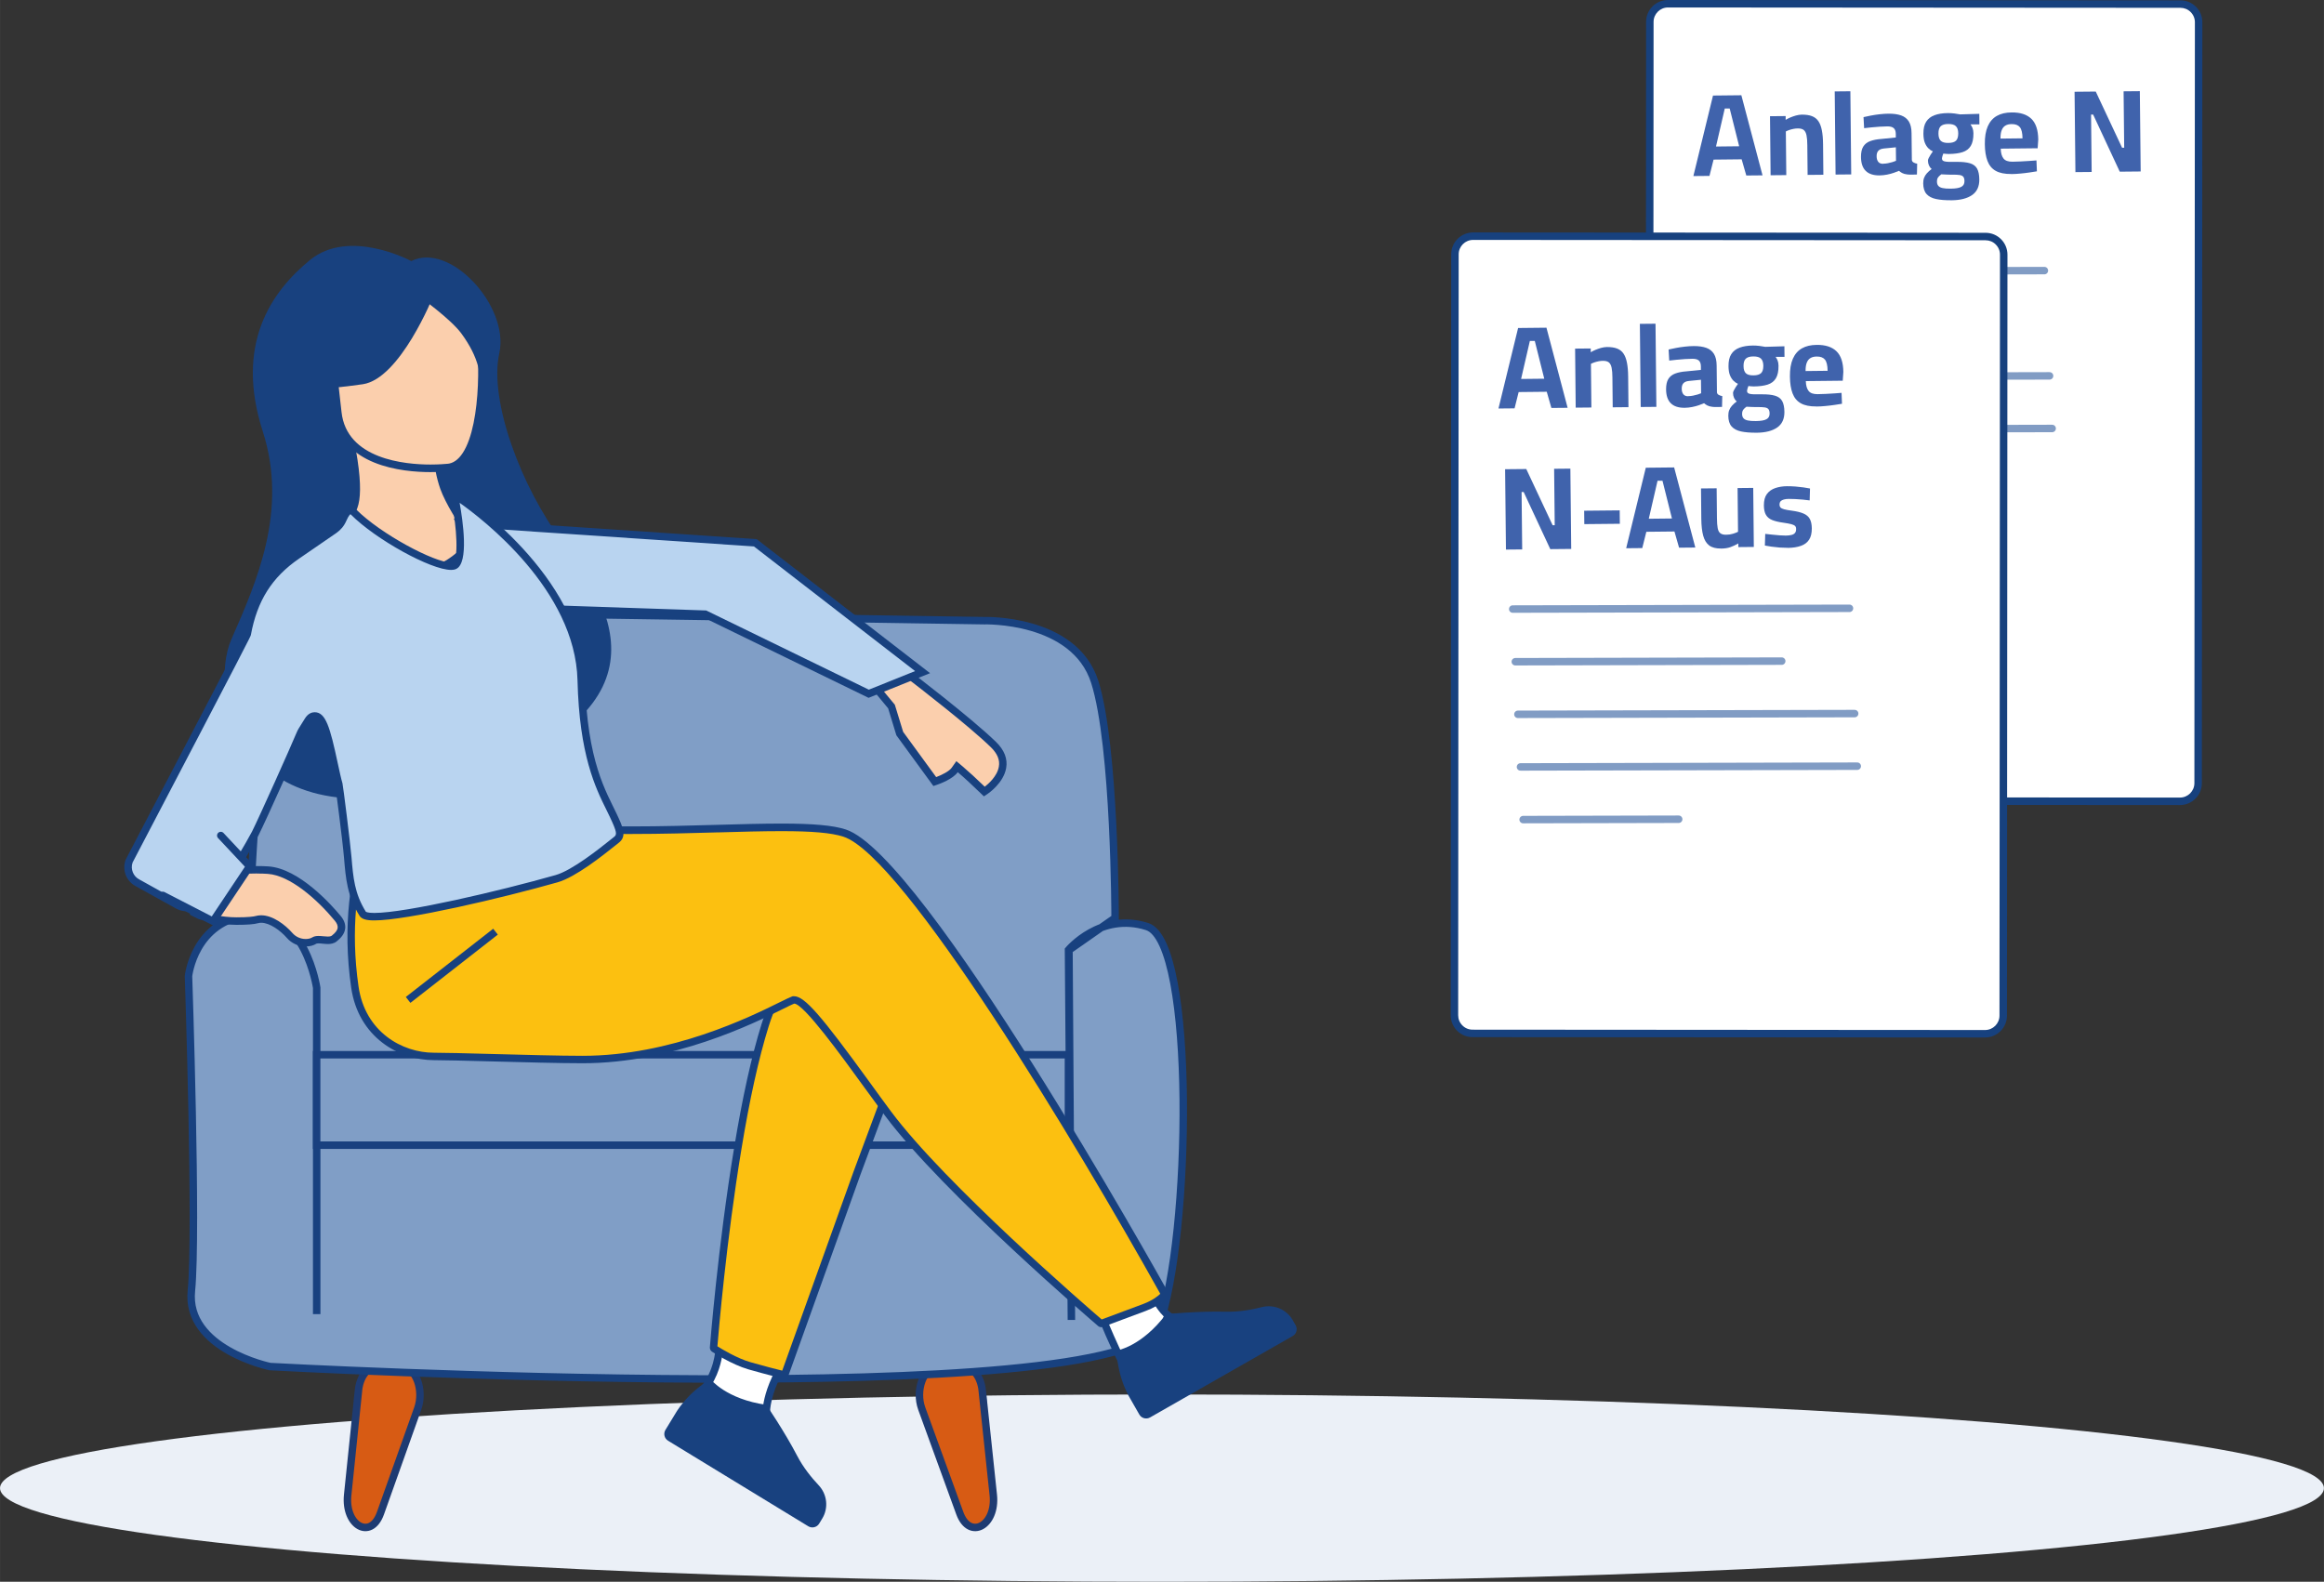 <?xml version="1.0" encoding="UTF-8"?>
<svg id="Ebene_2" data-name="Ebene 2" xmlns="http://www.w3.org/2000/svg" width="164.55mm" height="112.01mm" viewBox="0 0 466.45 317.52">
  <rect x="0" y="0" width="466.45" height="317.52" fill="#333333" stroke="none"/>
  <defs>
    <style>
      .cls-1, .cls-2 {
        fill: #b9d4f0;
      }

      .cls-3, .cls-4 {
        fill: #fbcfad;
      }

      .cls-5, .cls-6 {
        fill: #809ec6;
      }

      .cls-5, .cls-6, .cls-4, .cls-7, .cls-2, .cls-8, .cls-9 {
        stroke-miterlimit: 10;
        stroke-width: 1.5px;
      }

      .cls-5, .cls-4, .cls-2, .cls-9 {
        stroke: #18417f;
      }

      .cls-10 {
        fill: #fff;
      }

      .cls-6 {
        stroke: #19407f;
      }

      .cls-11 {
        fill: #17417e;
      }

      .cls-7 {
        fill: none;
        stroke: #819cc4;
      }

      .cls-7, .cls-2 {
        stroke-linecap: round;
      }

      .cls-12 {
        fill: #18417f;
      }

      .cls-8 {
        fill: #d75b14;
        stroke: #1e3b72;
      }

      .cls-13 {
        fill: #ebf0f7;
      }

      .cls-14 {
        fill: #4063ac;
      }

      .cls-15 {
        fill: #fcc010;
      }

      .cls-9 {
        fill: #fbd2b1;
      }
    </style>
  </defs>
  <g id="Ebene_1-2" data-name="Ebene 1">
    <g>
      <ellipse class="cls-13" cx="233.22" cy="298.72" rx="233.22" ry="18.8"/>
      <g>
        <g id="Rechteck_29363" data-name="Rechteck 29363">
          <g>
            <path class="cls-10" d="M334.67,160.78c-2.01,0-3.64-1.64-3.64-3.64l.1-152.75c0-2.01,1.63-3.64,3.64-3.64l102.87.07c2.01,0,3.64,1.64,3.64,3.64l-.1,152.75c0,2.01-1.63,3.64-3.64,3.64l-102.87-.07Z"/>
            <path class="cls-11" d="M334.78,1.5l102.87.07c.77,0,1.5.3,2.04.85.55.55.85,1.27.85,2.04l-.1,152.75c0,1.59-1.3,2.89-2.89,2.89l-102.87-.07c-1.59,0-2.89-1.3-2.89-2.89l.1-152.75c0-1.59,1.3-2.89,2.89-2.89h0M334.78,0c-2.42,0-4.39,1.96-4.39,4.39l-.1,152.75c0,2.42,1.96,4.39,4.39,4.39l102.87.07h0c2.42,0,4.39-1.96,4.39-4.39l.1-152.75c0-2.42-1.96-4.39-4.39-4.39l-102.87-.07h0Z"/>
          </g>
        </g>
        <g>
          <path class="cls-14" d="M339.88,35.34l3.94-16.16,5.69-.06,4.25,16.08-3.26.03-.93-3.25-5.64.06-.82,3.27-3.23.03ZM344.42,29.41l4.65-.05-1.9-7.58h-.99s-1.76,7.63-1.76,7.63Z"/>
          <path class="cls-14" d="M355.38,35.18l-.12-11.85,3.14-.03v.76c.26-.16.56-.32.92-.47.36-.15.74-.29,1.14-.4.4-.11.79-.17,1.17-.18.82,0,1.5.09,2.04.3.55.21.98.54,1.3,1.01.32.47.55,1.08.7,1.85.15.76.23,1.69.24,2.77l.06,6.14-3.16.03-.06-5.97c0-.82-.06-1.48-.16-1.97-.1-.49-.28-.85-.55-1.07-.27-.22-.66-.32-1.18-.32-.28,0-.58.03-.88.09-.31.06-.6.14-.87.23-.27.1-.5.19-.67.29l.09,8.76-3.14.03Z"/>
          <path class="cls-14" d="M368.42,35.04l-.17-16.69,3.14-.03.17,16.69-3.14.03Z"/>
          <path class="cls-14" d="M377.26,35.21c-1.23.01-2.16-.29-2.78-.9-.63-.61-.95-1.55-.96-2.81,0-.88.14-1.57.45-2.07.31-.5.77-.87,1.39-1.1.62-.23,1.38-.38,2.27-.44l2.88-.29v-.71c-.01-.57-.16-.96-.44-1.19s-.7-.33-1.25-.33c-.44,0-.95.03-1.52.06-.58.04-1.14.08-1.7.14-.56.05-1.04.1-1.45.16l-.12-2.22c.41-.1.9-.2,1.47-.31.57-.11,1.17-.2,1.8-.27.63-.07,1.21-.11,1.75-.11,1.01-.01,1.85.11,2.53.35s1.19.65,1.55,1.22c.35.57.53,1.34.54,2.32l.06,5.41c.03.22.15.39.36.5.21.12.44.2.71.24l-.05,2.17c-.25,0-.5,0-.74.02-.24.01-.48.01-.7,0-.22,0-.42-.02-.59-.05-.36-.04-.67-.13-.94-.27-.26-.14-.47-.29-.63-.44-.25.11-.59.24-1.01.39-.42.15-.88.27-1.38.37-.5.1-.99.15-1.5.16ZM377.99,32.86c.3,0,.61-.04.94-.1.33-.07.64-.14.93-.23.29-.09.52-.17.69-.25l-.03-2.71-2.41.24c-.52.05-.89.21-1.12.47-.23.26-.34.63-.33,1.1,0,.47.12.84.33,1.11.22.27.54.4.98.39Z"/>
          <path class="cls-14" d="M391.73,40.2c-1.26.01-2.31-.07-3.15-.25s-1.48-.52-1.91-1.01-.65-1.2-.66-2.13c0-.41.05-.78.17-1.1.12-.32.3-.63.56-.92.26-.29.58-.58.97-.88-.22-.15-.4-.39-.54-.69-.14-.31-.21-.64-.21-1,0-.13.05-.3.16-.51.11-.21.24-.44.39-.68.16-.24.3-.45.44-.64-.32-.14-.62-.34-.9-.62s-.52-.64-.71-1.11-.28-1.08-.29-1.81c-.01-1.01.17-1.81.55-2.41.38-.6.94-1.04,1.67-1.31.74-.28,1.63-.42,2.69-.43.41,0,.85.02,1.32.08.47.06.85.12,1.14.18l3.85-.11.02,2.12h-1.79c.14.18.27.42.4.71.12.29.18.65.19,1.07.01,1.09-.17,1.93-.53,2.53s-.91,1.02-1.65,1.26c-.74.24-1.67.36-2.81.37-.13,0-.3,0-.52-.03-.22-.02-.4-.04-.54-.05-.06.16-.12.34-.18.53-.06.2-.09.34-.09.41,0,.17.04.31.11.4.07.09.21.17.4.22.2.05.49.09.87.1s.9.01,1.55,0c1.12-.01,2.01.08,2.68.28.67.2,1.15.55,1.44,1.07.29.52.44,1.25.45,2.19.01,1.4-.47,2.44-1.44,3.12-.98.68-2.34,1.03-4.08,1.05ZM391.54,37.87c.98-.01,1.68-.13,2.11-.36.43-.23.64-.61.64-1.13,0-.41-.08-.71-.23-.89-.15-.19-.4-.31-.75-.36-.35-.05-.82-.07-1.42-.07-.16,0-.35,0-.57,0-.22,0-.45-.01-.67-.02s-.43-.02-.61-.03c-.18-.01-.31-.02-.39-.02-.22.16-.39.31-.52.45-.13.14-.23.29-.28.44s-.08.34-.08.56c0,.36.09.65.27.86.17.21.46.36.86.45.4.09.95.13,1.64.12ZM391.05,28.69c.72,0,1.24-.16,1.54-.45.3-.29.45-.78.45-1.46,0-.68-.17-1.16-.48-1.46-.31-.3-.83-.44-1.55-.43-.69,0-1.19.16-1.5.46-.3.3-.45.79-.44,1.47,0,.68.17,1.16.47,1.45.31.29.81.43,1.5.42Z"/>
          <path class="cls-14" d="M403.68,34.93c-1.31.01-2.34-.2-3.11-.63-.77-.43-1.32-1.1-1.66-1.99-.34-.89-.52-2.02-.53-3.37-.02-1.46.18-2.66.59-3.59.41-.93,1.01-1.63,1.81-2.08.8-.46,1.79-.69,2.97-.7,1.75-.02,3.07.41,3.97,1.28.9.87,1.36,2.26,1.38,4.16l-.12,1.75-7.41.08c.02.88.21,1.54.56,1.98.35.44.95.65,1.8.64.49,0,1.02-.02,1.61-.05.58-.03,1.16-.06,1.73-.1.57-.04,1.07-.07,1.47-.11l.09,2.19c-.39.07-.89.14-1.48.23s-1.21.16-1.85.22c-.64.06-1.24.1-1.8.1ZM401.53,27.82l4.41-.05c-.01-1.07-.19-1.82-.53-2.24-.34-.42-.89-.63-1.65-.62-.5,0-.92.1-1.25.3-.33.19-.58.5-.75.93-.17.43-.25.99-.24,1.68Z"/>
          <path class="cls-14" d="M416.56,34.54l-.17-16.12,4.25-.04,5.29,11.28h.42s-.12-11.33-.12-11.33l3.26-.03.17,16.12-4.2.04-5.34-11.46h-.42s.12,11.52.12,11.52l-3.26.03Z"/>
        </g>
        <g>
          <line class="cls-7" x1="342.74" y1="54.47" x2="410.33" y2="54.32"/>
          <line class="cls-7" x1="343.26" y1="65.04" x2="396.73" y2="64.92"/>
          <line class="cls-7" x1="343.78" y1="75.6" x2="411.37" y2="75.45"/>
          <line class="cls-7" x1="344.3" y1="86.16" x2="411.89" y2="86.01"/>
          <line class="cls-7" x1="344.82" y1="96.73" x2="376.05" y2="96.66"/>
        </g>
      </g>
      <g>
        <g id="Rechteck_29363-2" data-name="Rechteck 29363">
          <g>
            <path class="cls-10" d="M295.56,207.44c-.97,0-1.89-.38-2.57-1.07-.69-.69-1.07-1.6-1.06-2.57l.1-152.75c0-2.01,1.63-3.64,3.64-3.64l102.87.07c2.01,0,3.64,1.64,3.64,3.64l-.1,152.75c0,2.01-1.63,3.64-3.64,3.64l-102.87-.07Z"/>
            <path class="cls-11" d="M295.66,48.16l102.87.07c.77,0,1.5.3,2.04.85.55.55.85,1.27.85,2.04l-.1,152.75c0,1.59-1.3,2.89-2.89,2.89l-102.87-.07c-.77,0-1.5-.3-2.04-.85-.55-.55-.85-1.27-.85-2.04l.1-152.75c0-1.59,1.3-2.89,2.89-2.89h0M295.66,46.66c-2.42,0-4.39,1.96-4.39,4.39l-.1,152.75c0,2.42,1.96,4.39,4.39,4.39l102.87.07h0c2.42,0,4.39-1.96,4.39-4.39l.1-152.75c0-2.42-1.96-4.39-4.39-4.39l-102.87-.07h0Z"/>
          </g>
        </g>
        <g>
          <path class="cls-14" d="M300.76,82l3.94-16.16,5.69-.06,4.25,16.08-3.26.03-.93-3.25-5.64.06-.82,3.27-3.23.03ZM305.3,76.07l4.65-.05-1.9-7.58h-.99s-1.76,7.63-1.76,7.63Z"/>
          <path class="cls-14" d="M316.26,81.83l-.12-11.85,3.14-.03v.76c.26-.16.56-.32.92-.47.36-.15.74-.29,1.14-.4.4-.11.79-.17,1.17-.18.82,0,1.5.09,2.04.3.55.21.98.54,1.3,1.01.32.47.55,1.08.7,1.85.15.76.23,1.69.24,2.77l.06,6.14-3.16.03-.06-5.97c0-.82-.06-1.48-.16-1.97-.1-.49-.28-.85-.55-1.07-.27-.22-.66-.32-1.18-.32-.28,0-.58.03-.88.09-.31.06-.6.14-.87.23-.27.1-.5.19-.67.29l.09,8.76-3.14.03Z"/>
          <path class="cls-14" d="M329.31,81.7l-.17-16.69,3.14-.03.17,16.69-3.14.03Z"/>
          <path class="cls-14" d="M338.14,81.86c-1.23.01-2.16-.29-2.78-.9-.63-.61-.95-1.55-.96-2.81,0-.88.14-1.57.45-2.07.31-.5.77-.87,1.39-1.1.62-.23,1.38-.38,2.27-.44l2.88-.29v-.71c-.01-.57-.16-.96-.44-1.19s-.7-.33-1.25-.33c-.44,0-.95.03-1.52.06-.58.04-1.14.08-1.7.14-.56.05-1.04.1-1.45.16l-.12-2.22c.41-.1.9-.2,1.47-.31.57-.11,1.17-.2,1.8-.27.63-.07,1.21-.11,1.75-.11,1.01-.01,1.85.11,2.53.35s1.19.65,1.55,1.22c.35.57.53,1.34.54,2.32l.06,5.41c.03.22.15.39.36.5.21.12.44.2.71.24l-.05,2.17c-.25,0-.5,0-.74.02-.24.01-.48.01-.7,0-.22,0-.42-.02-.59-.05-.36-.04-.67-.13-.94-.27-.26-.14-.47-.29-.63-.44-.25.11-.59.24-1.01.39-.42.15-.88.27-1.38.37-.5.1-.99.15-1.5.16ZM338.87,79.52c.3,0,.61-.04.94-.1.33-.07.64-.14.93-.23.29-.09.52-.17.69-.25l-.03-2.71-2.41.24c-.52.05-.89.21-1.12.47-.23.26-.34.63-.33,1.1,0,.47.12.84.33,1.11.22.27.54.4.98.39Z"/>
          <path class="cls-14" d="M352.61,86.86c-1.26.01-2.31-.07-3.15-.25s-1.48-.52-1.91-1.01-.65-1.2-.66-2.13c0-.41.05-.78.17-1.1.12-.32.3-.63.56-.92.26-.29.58-.58.97-.88-.22-.15-.4-.39-.54-.69-.14-.31-.21-.64-.21-1,0-.13.05-.3.16-.51.11-.21.24-.44.39-.68.16-.24.3-.45.44-.64-.32-.14-.62-.34-.9-.62s-.52-.64-.71-1.11-.28-1.08-.29-1.81c-.01-1.01.17-1.81.55-2.41.38-.6.94-1.04,1.67-1.31.74-.28,1.63-.42,2.69-.43.41,0,.85.02,1.32.08.47.06.85.12,1.14.18l3.85-.11.02,2.12h-1.79c.14.18.27.42.4.71.12.29.18.65.19,1.07.01,1.09-.17,1.93-.53,2.53s-.91,1.02-1.65,1.26c-.74.24-1.67.36-2.81.37-.13,0-.3,0-.52-.03-.22-.02-.4-.04-.54-.05-.06.16-.12.34-.18.53-.06.2-.09.34-.09.41,0,.17.04.31.11.4.07.09.21.17.4.22.2.05.49.09.87.1s.9.01,1.55,0c1.12-.01,2.01.08,2.68.28.67.2,1.15.55,1.44,1.07.29.52.44,1.25.45,2.19.01,1.4-.47,2.44-1.44,3.12-.98.68-2.34,1.03-4.08,1.05ZM352.43,84.52c.98-.01,1.68-.13,2.11-.36.43-.23.64-.61.64-1.13,0-.41-.08-.71-.23-.89-.15-.19-.4-.31-.75-.36-.35-.05-.82-.07-1.42-.07-.16,0-.35,0-.57,0-.22,0-.45-.01-.67-.02s-.43-.02-.61-.03c-.18-.01-.31-.02-.39-.02-.22.16-.39.31-.52.45-.13.14-.23.29-.28.44s-.08.34-.08.56c0,.36.09.65.27.86.17.21.46.36.86.45.4.09.95.13,1.64.12ZM351.93,75.35c.72,0,1.24-.16,1.54-.45.3-.29.45-.78.45-1.46,0-.68-.17-1.16-.48-1.46-.31-.3-.83-.44-1.55-.43-.69,0-1.19.16-1.5.46-.3.3-.45.79-.44,1.47,0,.68.17,1.16.47,1.45.31.29.81.43,1.5.42Z"/>
          <path class="cls-14" d="M364.56,81.59c-1.31.01-2.34-.2-3.11-.63-.77-.43-1.32-1.1-1.66-1.99-.34-.89-.52-2.02-.53-3.37-.02-1.46.18-2.66.59-3.59.41-.93,1.01-1.63,1.81-2.08.8-.46,1.79-.69,2.97-.7,1.75-.02,3.07.41,3.97,1.28.9.87,1.36,2.26,1.38,4.16l-.12,1.75-7.41.08c.02.88.21,1.54.56,1.98.35.44.95.65,1.8.64.49,0,1.02-.02,1.61-.05.58-.03,1.16-.06,1.73-.1.57-.04,1.07-.07,1.47-.11l.09,2.19c-.39.07-.89.14-1.48.23s-1.21.16-1.85.22c-.64.06-1.24.1-1.8.1ZM362.41,74.48l4.41-.05c-.01-1.07-.19-1.82-.53-2.24-.34-.42-.89-.63-1.65-.62-.5,0-.92.1-1.25.3-.33.19-.58.5-.75.93-.17.43-.25.99-.24,1.68Z"/>
          <path class="cls-14" d="M302.26,110.31l-.17-16.12,4.25-.04,5.29,11.28h.42s-.12-11.33-.12-11.33l3.26-.03.17,16.12-4.2.04-5.34-11.46h-.42s.12,11.52.12,11.52l-3.26.03Z"/>
          <path class="cls-14" d="M317.99,105.21l-.03-2.69,7.13-.07.03,2.69-7.13.07Z"/>
          <path class="cls-14" d="M326.39,110.05l3.94-16.16,5.69-.06,4.25,16.08-3.26.03-.93-3.25-5.64.06-.82,3.27-3.23.03ZM330.93,104.13l4.65-.05-1.9-7.58h-.99s-1.76,7.63-1.76,7.63Z"/>
          <path class="cls-14" d="M345.43,110.11c-1.02.01-1.82-.2-2.38-.62-.56-.43-.96-1.08-1.2-1.96-.24-.88-.36-1.99-.38-3.32l-.06-6.16,3.14-.03.06,6.02c0,.83.06,1.49.15,1.98.09.49.27.83.54,1.03.27.2.66.3,1.16.29.49,0,.94-.07,1.37-.2.42-.13.76-.26,1.01-.39l-.09-8.78,3.14-.03.12,11.85-3.11.03v-.73c-.54.31-1.07.55-1.59.74-.53.19-1.15.28-1.87.29Z"/>
          <path class="cls-14" d="M358.86,109.97c-.52,0-1.07-.02-1.67-.06-.59-.05-1.14-.11-1.65-.18s-.95-.15-1.31-.22l.07-2.34c.41.04.87.09,1.38.15s1.02.1,1.51.14c.5.03.9.05,1.22.05.47,0,.86-.05,1.17-.13.31-.08.54-.21.69-.4.16-.18.23-.45.23-.79,0-.27-.07-.47-.21-.61-.14-.14-.39-.26-.76-.36-.37-.1-.91-.2-1.62-.3-.88-.12-1.61-.29-2.19-.52-.58-.23-1-.58-1.27-1.04-.27-.46-.41-1.09-.42-1.9,0-.98.19-1.74.61-2.3.42-.56.98-.95,1.69-1.19.71-.24,1.47-.36,2.31-.37.55,0,1.12.02,1.7.06.58.05,1.13.11,1.65.18s.95.15,1.3.22l-.07,2.39c-.39-.06-.85-.11-1.37-.16-.52-.05-1.04-.09-1.55-.11-.51-.03-.94-.04-1.29-.03-.36,0-.68.04-.97.12-.28.07-.5.19-.65.35-.15.16-.22.4-.22.71,0,.22.07.4.19.54.13.14.37.26.72.36.36.1.87.19,1.55.28.98.13,1.76.32,2.34.57.58.25,1.01.6,1.27,1.07.26.47.4,1.11.41,1.91,0,.94-.17,1.7-.54,2.27-.37.57-.92.99-1.64,1.24-.72.26-1.6.4-2.64.41Z"/>
        </g>
        <g>
          <line class="cls-7" x1="303.62" y1="122.26" x2="371.21" y2="122.11"/>
          <line class="cls-7" x1="304.14" y1="132.83" x2="357.61" y2="132.71"/>
          <line class="cls-7" x1="304.66" y1="143.39" x2="372.25" y2="143.24"/>
          <line class="cls-7" x1="305.18" y1="153.95" x2="372.77" y2="153.8"/>
          <line class="cls-7" x1="305.71" y1="164.52" x2="336.93" y2="164.45"/>
        </g>
      </g>
      <g>
        <path class="cls-8" d="M197.14,279.11l2.22,20.98c.65,6.18-4.74,9.11-6.72,3.66l-7.63-20.98c-1.36-3.73.38-8.35,3.15-8.35h5.42c1.77,0,3.28,1.99,3.57,4.7Z"/>
        <path class="cls-8" d="M71.95,279.11l-2.17,20.98c-.64,6.18,4.64,9.11,6.58,3.66l7.47-20.98c1.33-3.73-.38-8.35-3.09-8.35h-5.3c-1.74,0-3.22,1.99-3.5,4.7Z"/>
        <path class="cls-5" d="M50.1,183.67s1.75-43.28,5.26-47.96c3.51-4.68,14.62-12.87,22.23-12.87s119.9,1.75,119.9,1.75c0,0,18.13-.58,22.23,12.28,4.09,12.87,4.09,47.38,4.09,47.38l-9.26,6.47.49,74.24-.58-74.28s6.44-7.69,15.79-4.68c9.74,3.14,8.77,62.58,2.34,80.13-6.43,17.55-178.39,8.19-178.39,8.19,0,0-16.96-3.51-15.79-15.21,1.17-11.7-.58-63.17-.58-63.17,0,0,1.17-11.11,12.28-12.28,11.11-1.17,13.45,14.62,13.45,14.62v65.51"/>
        <rect class="cls-6" x="63.56" y="211.72" width="150.9" height="18.16" transform="translate(278.01 441.6) rotate(180)"/>
        <g id="Kate">
          <g id="Unterkörper">
            <g>
              <g>
                <path class="cls-10" d="M153.56,283.63s-.04,0-.07-.01l-12.51-3.9c-.08-.02-.14-.09-.16-.16-.02-.08,0-.16.05-.22,3.25-3.65,3.45-8.34,3.45-8.38,0-.06.04-.13.1-.17.04-.03.09-.05.14-.05l11.86,3.87c.07.02.12.07.15.14.03.07.02.14-.02.2-2.73,4.85-2.76,8.3-2.76,8.44,0,.08-.04.15-.1.2-.05.04-.11.05-.14.05Z"/>
                <path class="cls-12" d="M145.02,271.65l10.59,3.46c-1.9,3.56-2.39,6.35-2.51,7.59l-11.15-3.48c2.27-2.88,2.9-6.18,3.07-7.58M144.57,269.98c-.2,0-.4.06-.57.18-.25.18-.41.46-.42.77,0,.04-.2,4.48-3.26,7.9-.22.25-.3.6-.22.92.09.32.34.58.66.68l12.51,3.9c.1.03.2.05.29.05.21,0,.42-.07.59-.2.25-.19.4-.49.4-.8,0-.04.02-3.38,2.66-8.08.14-.26.17-.57.06-.84-.11-.27-.33-.49-.61-.58l-11.79-3.86c-.1-.03-.2-.05-.3-.05h0Z"/>
              </g>
              <path class="cls-12" d="M142.63,276.88s3.13,3.99,11.17,5.12c0,0,3.64,5.31,6.23,10.29,1.2,2.3,2.85,4.33,4.28,5.85,1.72,1.83,2.02,4.57.71,6.71l-.61,1c-.46.75-1.43.98-2.18.53l-28.14-17.17c-.75-.46-.98-1.43-.53-2.18l1.89-3.1s2.28-4.25,7.17-7.06Z"/>
            </g>
            <g>
              <path class="cls-15" d="M157.27,275.97c-.14-.03-3.39-.82-6.86-1.82-3.25-.94-6.93-3.35-7.08-3.45-.07-.05-.11-.13-.11-.22.01-.2,1.61-20.35,4.83-39.81,1.66-10.12,3.51-18.49,5.51-24.9,2.24-7.17,5.99-11.96,7.09-13.25,2-2.37,4.14-3.57,6.35-3.57,6.79,0,13.11,11.84,15.5,18.1.02.05.02.11,0,.17l-10.46,28.15-14.49,40.44c-.03.09-.12.16-.22.16-.02,0-.04,0-.05,0Z"/>
              <path class="cls-12" d="M167,189.72c6.32,0,12.35,11.3,14.73,17.44l-10.4,27.98-14.33,40c-1.02-.25-3.64-.91-6.38-1.7-2.71-.78-5.74-2.63-6.63-3.19.21-2.6,1.8-21.32,4.8-39.44,1.65-10.08,3.5-18.42,5.49-24.79,2.19-7.04,5.87-11.72,6.95-12.99,1.85-2.19,3.8-3.3,5.78-3.3M167,188.22c-2.44,0-4.77,1.29-6.92,3.83-1.12,1.32-4.95,6.21-7.23,13.52-2.01,6.44-3.87,14.85-5.53,25-3.25,19.64-4.82,39.67-4.84,39.87-.03.36.14.7.44.9.16.1,3.92,2.57,7.29,3.54,3.53,1.02,6.85,1.82,6.89,1.83.08.02.16.03.23.03.41,0,.79-.25.93-.65l14.49-40.43,10.46-28.15c.08-.22.08-.47,0-.7-.29-.76-7.2-18.58-16.2-18.58h0Z"/>
            </g>
            <g>
              <g>
                <path class="cls-10" d="M225.65,273.97c-.07-.01-.13-.05-.17-.12-1.78-3.25-4.38-9.64-4.4-9.7-.05-.11,0-.24.1-.3l9.28-5.29s.08-.03.12-.03c.13.03.18.07.21.13,1.62,3.29,2.89,4.72,3.63,5.34l-.09.34.86.1c.09.01.17.07.2.16.03.09,0,.18-.06.25l-9.46,9.06s-.1.07-.17.07h-.04Z"/>
                <path class="cls-12" d="M230.36,259.48c1.31,2.57,2.41,3.99,3.21,4.77l-.2.73.64.08-8.19,7.85c-1.47-2.83-3.32-7.25-3.88-8.62l8.41-4.8M230.57,257.78c-.17,0-.34.04-.49.13l-9.28,5.29c-.43.24-.61.77-.42,1.23.11.27,2.66,6.53,4.44,9.78.15.27.41.45.72.5.05,0,.1.01.15.01.25,0,.5-.1.68-.27l9.46-9.06c.28-.26.38-.66.25-1.03-.12-.36-.44-.62-.82-.67h0s-1.46-.58-3.81-5.36c-.12-.25-.34-.43-.6-.51-.1-.03-.19-.04-.29-.04h0Z"/>
              </g>
              <path class="cls-12" d="M224.17,271.1s5.01-.81,9.87-7.31c0,0,6.4-.62,12.02-.48,2.59.06,5.17-.4,7.19-.92,2.43-.62,4.98.44,6.22,2.62l.58,1.02c.43.76.17,1.73-.59,2.16l-28.63,16.34c-.76.43-1.73.17-2.16-.59l-1.8-3.15s-2.61-4.05-2.72-9.68Z"/>
            </g>
            <g>
              <path class="cls-15" d="M221.03,265.68c-.06,0-.11-.02-.15-.06-.31-.26-31.1-26.62-42.61-42.05-1.33-1.79-2.77-3.77-4.25-5.81-8.18-11.29-12.69-17.02-14.62-17.04h-.14s-.13.05-.13.05c-.42.16-1.11.5-2.06.97l-.19.09c-6,2.97-21.95,10.85-39.95,10.85-4.62,0-11.88-.2-18.29-.37-5.04-.14-9.38-.25-11.55-.25-6.67,0-14.48-4.36-15.86-13.93-3.62-24.93,7.16-40.81,7.62-41.48.04-.06.12-.1.2-.1l32.03,9.81,14.5.29h1.17c6.02,0,12-.17,17.26-.31h.14c4.62-.14,8.93-.26,12.69-.26,6.32,0,10.23.35,12.69,1.14,12.31,3.97,47.39,62.2,64.21,92.43.05.08.04.18-.02.26-.04.06-1.13,1.46-4.01,2.55-2.66,1-8.58,3.19-8.58,3.19h-.08Z"/>
              <path class="cls-12" d="M79.25,157.4l31.49,9.66.2.06h.21s14.42.29,14.42.29h1.16c6.04,0,12.03-.17,17.31-.32h.11s.06,0,.06,0c4.56-.13,8.87-.25,12.61-.25,6.24,0,10.08.34,12.45,1.11,12.03,3.88,46.76,61.53,63.61,91.76-.42.42-1.48,1.31-3.46,2.06-2.31.87-7.09,2.64-8.3,3.09-2.85-2.45-31.35-27.1-42.27-41.73-1.36-1.82-2.82-3.84-4.24-5.8-9.86-13.6-13.13-17.33-15.22-17.35h-.28s-.26.1-.26.1c-.46.18-1.12.5-2.13,1l-.19.09c-5.96,2.95-21.78,10.77-39.61,10.77-4.6,0-11.86-.2-18.31-.37-5.02-.14-9.35-.25-11.53-.25-6.35,0-13.8-4.16-15.12-13.28-3.35-23.06,5.74-38.24,7.29-40.63M79.04,155.81c-.32,0-.62.15-.81.42-.47.67-11.41,16.79-7.75,42.01,1.45,10.01,9.63,14.57,16.61,14.57,2.16,0,6.5.12,11.53.25,6.41.17,13.68.37,18.31.37,18.18,0,34.24-7.94,40.28-10.93,1.03-.51,1.77-.88,2.19-1.04,1.9.01,9.48,10.48,14.01,16.73,1.48,2.04,2.92,4.02,4.25,5.81,11.55,15.48,42.42,41.91,42.73,42.17.18.16.41.24.64.24.12,0,.23-.02.34-.06,0,0,5.92-2.2,8.59-3.2,3.04-1.14,4.23-2.63,4.35-2.8.23-.31.26-.73.07-1.07-1.99-3.58-48.98-87.73-64.64-92.78-2.53-.82-6.51-1.18-12.92-1.18-3.78,0-8.12.12-12.71.25-5.3.15-11.32.32-17.38.32h-1.16s-14.4-.28-14.4-.28l-31.86-9.77c-.1-.03-.19-.04-.29-.04h0Z"/>
            </g>
          </g>
          <g id="Kopf">
            <path id="Haare" class="cls-12" d="M82.53,52.4s-12.4-6.69-20.31-.21c-7.92,6.48-15.07,17.03-9.49,34.38,5.15,15.99-1.27,30.31-6.29,41.75-5.02,11.44,2.4,42.8,46.61,28.21,44.21-14.6,28.11-36.85,19.83-47.78-8.28-10.93-14.77-28.4-12.67-37.82,2.09-9.42-9.87-22.46-17.68-18.52Z"/>
            <path class="cls-4" d="M93.88,105.84c3.43,1.38-2.13,7.4-7.43,8.81-5.65,1.51-17.37-10.83-17.31-10.85,1.99-.82,3.57-3.38,1.13-15.58h.97s16.33.02,16.33.02c0,0-.08,5.21,1.52,9.68.94,2.63,3.85,7.54,4.78,7.92Z"/>
            <g>
              <path class="cls-3" d="M86.39,94.02c-5.23,0-17.53-1.1-18.59-11.25-.13-1.21-.26-2.38-.4-3.51l-.02-.2c-1.31-11.19-2.18-18.58,10.12-20.59,2.25-.37,4.31-.55,6.13-.55,8.37,0,10.86,3.81,12.19,7.54,1.24,3.45,1.72,19.78-2.33,25.92-1.04,1.57-2.29,2.42-3.72,2.5-.18.02-1.48.15-3.37.15Z"/>
              <path class="cls-12" d="M83.63,58.66c7.9,0,10.24,3.56,11.48,7.04,1.21,3.37,1.69,19.28-2.25,25.25-.9,1.37-1.96,2.09-3.14,2.16h-.04s-.03,0-.03,0c-.23.02-1.45.14-3.26.14-5.03,0-16.84-1.03-17.85-10.58-.13-1.23-.27-2.41-.4-3.56l-.02-.17c-1.31-11.14-2.1-17.87,9.5-19.76,2.21-.36,4.23-.54,6.01-.54M83.63,57.16c-1.86,0-3.97.19-6.25.56-13.01,2.12-12.06,10.21-10.75,21.42.14,1.19.29,2.43.42,3.71,1.13,10.76,13.9,11.92,19.34,11.92h0c2.02,0,3.36-.15,3.42-.15,1.66-.1,3.13-1.05,4.3-2.84,4.25-6.44,3.72-22.94,2.41-26.58-1.34-3.74-4.01-8.03-12.9-8.03h0Z"/>
            </g>
            <path class="cls-12" d="M86.94,59.47s-6.62,16.56-14.13,17.66c-9.11,1.33-11.2.7-11.2.7,0,0,4.1-5.69,5.43-13.51.39-2.3,1.98-4.23,4.18-5.01,6.19-2.19,11.99-4.87,15.73.15Z"/>
            <path class="cls-12" d="M84.66,59.9s5.84,4.19,7.93,7.03c3.59,4.89,4.08,8.61,3.77,11.75,0,0,3.37-14.96-2.14-20.38-5.84-5.75-9.56,1.61-9.56,1.61Z"/>
          </g>
          <g id="Oberkörper">
            <g>
              <path class="cls-3" d="M197.41,158.72c-1.69-1.65-3.53-3.34-4.69-4.31l-.62-.53-.47.67c-.66.93-2.42,1.78-3.73,2.23l-.27.09-7.03-9.63-1.66-5.43-3.34-4.03,6.04-2.93c2.13,1.6,13.26,10.19,17.78,14.6,1.48,1.45,2.09,2.98,1.82,4.57-.46,2.68-3.23,4.58-3.35,4.66l-.29.2-.17-.16Z"/>
              <path class="cls-12" d="M181.54,135.74c2.79,2.12,13.05,10.07,17.34,14.26,1.31,1.28,1.84,2.56,1.6,3.9-.34,1.98-2.21,3.54-2.83,4.02-1.63-1.58-3.35-3.15-4.45-4.08l-1.25-1.05-.94,1.33c-.48.68-1.9,1.42-3.11,1.87l-6.63-9.08-1.58-5.16-.09-.29-.19-.23-2.64-3.18,4.76-2.31M181.71,133.99l-7.31,3.55,3.86,4.65,1.65,5.41,7.43,10.18.79-.27c.53-.18,3.12-1.13,4.1-2.51,1.19,1,3.05,2.72,4.64,4.27l.61.59.8-.54c.13-.09,3.15-2.15,3.67-5.15.32-1.84-.36-3.6-2.03-5.23-4.98-4.86-17.85-14.69-18.22-14.94h0Z"/>
            </g>
          </g>
          <line class="cls-9" x1="99.45" y1="187.02" x2="81.91" y2="200.72"/>
        </g>
        <g>
          <polygon class="cls-1" points="141.53 123.27 102.79 121.98 92.44 104.97 151.6 108.96 185.17 134.91 174.35 139.25 141.53 123.27"/>
          <path class="cls-12" d="M93.83,105.82l57.49,3.87,32.35,25.02-9.29,3.73-32.38-15.77-.29-.14h-.32s-38.18-1.28-38.18-1.28l-9.39-15.42M91.05,104.13l11.31,18.59,38.99,1.3,32.98,16.06,12.34-4.95-34.79-26.9-60.83-4.09h0Z"/>
        </g>
        <g>
          <path class="cls-1" d="M75.1,184.02c-1.75,0-2.17-.34-2.32-.59-2.37-3.8-2.66-7.24-2.99-11.22-.29-3.42-1.71-14.45-1.79-14.74-.28-.93-.61-2.46-.96-4.08-1.41-6.56-2.25-9.66-3.9-9.66-.51,0-.95.3-1.33.9l-1.24,1.99c-.13.21-.25.44-.34.67-1.16,2.8-7.33,16.64-9.01,19.99-.03.06-4.27,7.95-6.5,10.27-.13.14-.27.24-.42.36l-4.77,3.55c-.62.46-1.35.7-2.12.7-.57,0-1.13-.14-1.63-.4l-8.17-4.53c-1.62-.84-2.35-2.74-1.7-4.43,23.61-45.11,23.64-45.31,23.67-45.46,1.3-7.08,4.38-11.96,9.99-15.82l7.45-5.12c.78-.53,1.38-1.26,1.75-2.11.79-1.8,1.31-1.8,1.54-1.8.21,0,.42.1.6.28,5.13,5.16,16.05,10.9,19.58,10.9.32,0,.57-.04.75-.13,2.48-1.18.03-13.57,0-13.7l-.11-.51.46.26c.25.14,24.54,16.06,25.04,36.96.36,14.84,3.59,21.38,5.73,25.7.24.49.47.95.68,1.4,1.43,3.03,1.79,4.09.61,4.97-.14.11-.36.28-.65.51l-.18.14c-2.3,1.83-7.67,6.13-11.15,7.12-11.23,3.2-30.2,7.62-36.6,7.62Z"/>
          <path class="cls-12" d="M92.23,100.92c4.56,3.21,23.24,17.48,23.68,35.65.36,15.01,3.64,21.63,5.81,26.01.24.49.47.94.67,1.38,1.47,3.12,1.47,3.58.84,4.05-.16.12-.43.33-.77.61l-.07.06c-2.07,1.65-7.55,6.04-10.88,6.98-11.19,3.18-30.06,7.6-36.39,7.6-1.41,0-1.68-.24-1.69-.24h0c-2.27-3.64-2.54-6.84-2.88-10.89-.24-2.87-1.69-14.45-1.82-14.91-.27-.88-.59-2.4-.94-4-1.56-7.28-2.42-10.25-4.63-10.25-.54,0-1.32.22-1.96,1.25l-1.24,1.99c-.15.24-.28.5-.4.78-1.31,3.14-7.42,16.8-8.97,19.91-1.17,2.18-4.6,8.26-6.39,10.12-.09.09-.19.18-.33.27l-4.77,3.55c-.49.36-1.06.55-1.67.55-.45,0-.89-.11-1.25-.29l-8.22-4.56c-1.24-.64-1.81-2.1-1.35-3.41,23.65-45.2,23.68-45.37,23.74-45.67,1.26-6.87,4.24-11.6,9.68-15.33l7.45-5.12c.89-.61,1.59-1.45,2.01-2.43.53-1.21.84-1.35.84-1.36,0,0,.03.01.08.06,4.96,4.99,16.05,11.12,20.11,11.12.44,0,.8-.07,1.05-.2,2.57-1.22,1.32-9.72.67-13.31M90.09,97.86l.44,2.14c1.27,6.23,1.46,12.37.39,12.87-.01,0-.12.05-.41.05-3.33,0-14.13-5.73-19.05-10.68-.41-.42-.84-.51-1.13-.51-.86,0-1.53.65-2.23,2.26-.31.72-.84,1.35-1.49,1.8l-7.45,5.12c-6.01,4.13-9.02,9.31-10.3,16.3-.04.24-23.63,45.33-23.63,45.33-.79,2.04.09,4.35,2.03,5.36l8.19,4.54c.62.32,1.3.48,1.98.48.91,0,1.81-.29,2.57-.85l4.77-3.55c.18-.14.35-.27.51-.44,2.33-2.42,6.63-10.46,6.63-10.46,1.64-3.28,7.79-17.06,9.03-20.04.08-.19.18-.38.29-.56l1.24-1.99c.23-.38.46-.55.69-.55,1.72,0,3.15,9.94,4.13,13.19,0,0,1.43,10.68,1.76,14.6.34,4.08.64,7.6,3.1,11.55.41.66,1.3.94,2.96.94h0c6.48,0,25.54-4.45,36.8-7.65,3.62-1.03,9.08-5.39,11.41-7.25.36-.29.64-.51.81-.64,1.77-1.32.91-3.14-.38-5.89-2.04-4.34-5.94-10.43-6.34-26.79-.51-21.07-24.4-37.01-25.42-37.59l-1.89-1.08h0Z"/>
        </g>
        <g>
          <path class="cls-3" d="M61.34,189.24c-1.24,0-2.42-.53-3.23-1.46-1.43-1.64-3.74-3.29-5.7-3.29-.3,0-.59.04-.86.11-.71.2-2.09.3-4.13.3s-4.79-.41-7.32-1.12c-.01,0-.02,0-.03,0l-1.08-.54.19-.53c.27-.52.66-2.09-.11-6.71l-.04-.23.24-.04c.27-.05,6.75-1.12,12.26-1.12.82,0,1.58.02,2.27.07,5.86.41,12.17,7.51,13.97,9.68.55.66.79,1.31.73,1.94-.09.91-.81,1.6-1.43,2.1-.4.32-.91.36-1.31.36-.31,0-.64-.03-.96-.06-.32-.03-.62-.06-.9-.06-.38,0-.65.06-.85.18-.45.29-1.06.44-1.72.44Z"/>
          <path class="cls-12" d="M51.55,175.35c.8,0,1.55.02,2.22.07,4.42.31,9.84,5.06,13.44,9.41.41.5.6.97.56,1.39-.05.5-.4.98-1.15,1.58-.17.14-.43.2-.84.2-.27,0-.6-.03-.92-.06-.3-.03-.61-.06-.94-.06-.53,0-.92.09-1.27.3-.31.2-.79.31-1.3.31-1.03,0-2-.44-2.67-1.21-1.43-1.64-3.92-3.55-6.27-3.55-.37,0-.72.05-1.06.14-.44.12-1.48.27-3.92.27-2.89,0-5.89-.75-7.08-1.08l-.41-.2c.47-1.12.46-3.3-.04-6.49,1.64-.26,6.95-1.03,11.64-1.03M51.55,173.85c-5.6,0-12.11,1.09-12.38,1.13l-.97.16.16.97c.88,5.31.17,6.26.16,6.28l-.43,1.22,1.74.87s3.84,1.17,7.62,1.17c2.13,0,3.55-.11,4.33-.33.2-.06.42-.09.65-.09,1.71,0,3.86,1.57,5.14,3.04.95,1.09,2.33,1.72,3.8,1.72.81,0,1.56-.2,2.11-.55.02-.01.12-.07.46-.07.26,0,.54.03.82.06.35.03.7.07,1.03.07.48,0,1.19-.05,1.78-.53.73-.59,1.59-1.42,1.71-2.6.09-.84-.22-1.68-.9-2.5-1.84-2.23-8.34-9.52-14.49-9.95-.74-.05-1.52-.07-2.32-.07h0Z"/>
        </g>
        <polyline class="cls-2" points="44.31 167.72 50.11 173.91 42.75 184.93 32.68 179.74"/>
      </g>
    </g>
  </g>
</svg>
